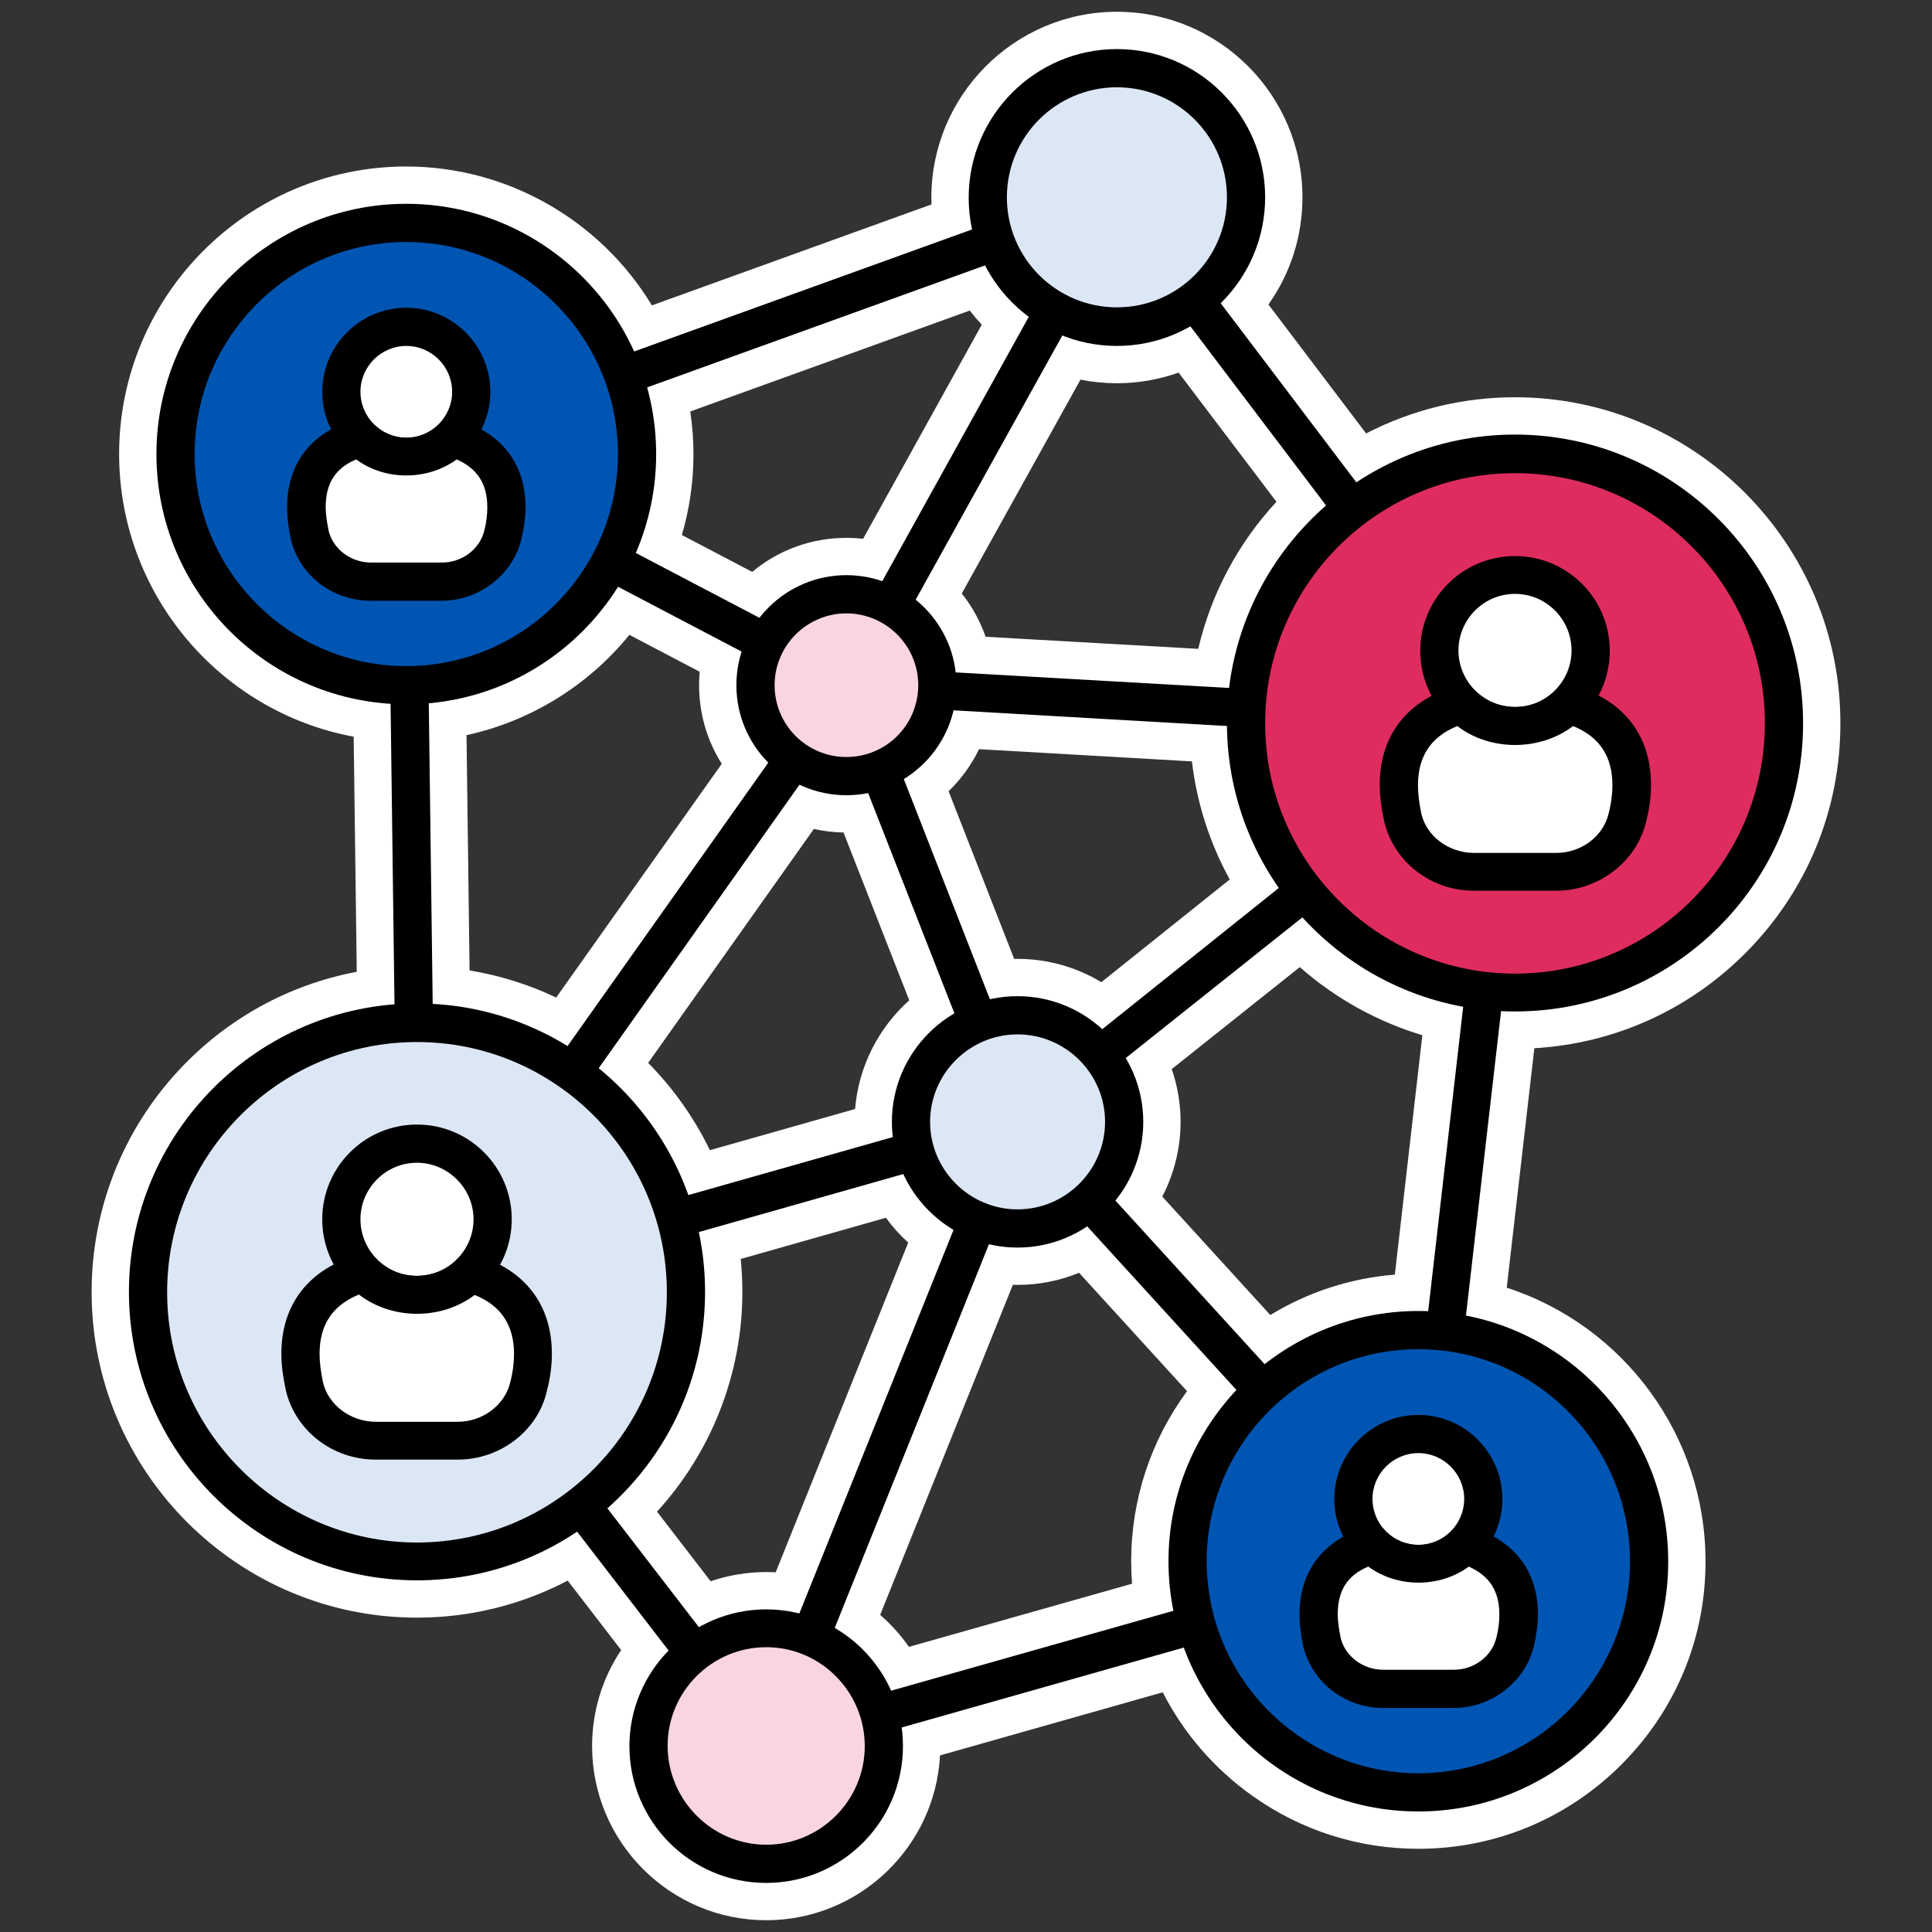 <svg xmlns="http://www.w3.org/2000/svg" id="uuid-8ef4c0ff-75c3-4447-9d3a-af64b0008de3" width="512" height="512" viewBox="0 0 512 512"><rect x="0" y="0" width="512" height="512" fill="#333333" stroke="none"/><defs><style>.uuid-9b14ed39-8595-4108-bba5-394a2755d380{fill:#f8d5df;}.uuid-2c14403f-7be6-46de-9ba9-e5793d704c47{fill:#0055b2;}.uuid-23bac76f-0edf-446a-8321-4d986e171af0{fill:#fff;}.uuid-3ed40322-8b23-4209-adfd-cce5ec20d876{fill:#de2c5f;}.uuid-f9fb6b2f-c8c3-4a93-993a-d4cce164d652{fill:#dbe7f4;}</style></defs><path class="uuid-23bac76f-0edf-446a-8321-4d986e171af0" d="m462.559,252.578c16.28-16.319,25.215-37.98,25.16-60.995,0-47.578-38.681-86.305-86.228-86.305-13.819,0-27.292,3.294-39.455,9.591l-25.886-34.178c5.858-8.258,9.012-18.084,9.012-28.401,0-27.113-22.058-49.171-49.171-49.171s-49.171,22.104-49.171,49.273c0,.593.011,1.186.033,1.78l-74.094,26.758c-13.699-22.618-38.355-36.806-65.087-36.806-41.963,0-76.103,34.185-76.103,76.204,0,37.021,26.649,68.309,62.164,74.909l.81,62.305c-18.013,3.387-34.513,12.463-47.183,26.106-14.883,16.026-23.08,36.878-23.08,58.715,0,47.602,38.681,86.329,86.228,86.329,14.022,0,27.661-3.371,39.939-9.815l14.163,18.405c-5.006,7.505-7.697,16.298-7.697,25.464,0,25.438,20.696,46.134,46.134,46.134,24.615,0,44.79-19.38,46.069-43.682l59.021-16.72c5.559,10.867,13.643,20.234,23.727,27.413,12.918,9.196,28.137,14.057,44.011,14.057,20.35,0,39.49-7.955,53.894-22.398,14.378-14.418,22.265-33.536,22.209-53.833,0-33.26-21.671-62.413-52.678-72.465l7.318-63.464c21.139-1.233,40.841-10.074,55.94-25.209Zm-176.219-151.97c3.164.635,6.39.956,9.652.956,5.582,0,11.117-.963,16.353-2.821l25.928,34.237c-10.198,11.007-17.333,24.42-20.73,38.973l-56.348-3.204c-1.439-4.154-3.57-8.022-6.316-11.464l31.461-56.677Zm39.553,132.457l-34.023,27.218c-6.668-4.018-14.317-6.172-22.203-6.172-.3,0-.601.003-.902.01l-17.375-44.432c3.321-3.213,6.062-6.998,8.075-11.15l56.409,3.238c1.294,10.997,4.686,21.587,10.018,31.289Zm-142.964-124.018l74.068-26.746c.998,1.299,2.061,2.55,3.181,3.744l-31.448,56.742c-1.464-.167-2.939-.25-4.421-.25-9.275,0-18.027,3.217-24.968,9.021l-18.639-9.774c2.042-6.938,3.073-14.123,3.073-21.455,0-3.774-.284-7.545-.847-11.282Zm-35.53,155.309c-7.273-3.453-15.016-5.874-22.957-7.181l-.811-62.355c16.889-3.66,32.218-13.1,43.161-26.578l18.633,9.776c-.108,1.183-.162,2.373-.162,3.566,0,7.482,2.097,14.651,6.011,20.831l-43.875,61.941Zm68.288-44.68c2.562.58,5.186.896,7.855.947l17.418,44.474c-8.251,7.377-13.46,17.716-14.353,28.801l-38.48,10.913c-4.138-8.546-9.665-16.362-16.359-23.133l43.918-62.002Zm-12.64,196.937c-5.015,0-9.995.83-14.727,2.433l-14.202-18.444c14.47-15.841,22.617-36.601,22.617-58.237,0-2.908-.149-5.823-.444-8.726l38.483-10.918c1.741,2.389,3.72,4.59,5.913,6.575l-35.124,87.386c-.838-.046-1.676-.069-2.515-.069Zm96.726-2.87c0,1.986.078,3.975.233,5.959l-59.127,16.734c-2.184-3.12-4.75-5.975-7.623-8.48l35.157-87.468c.418.012.836.019,1.254.019,5.633,0,11.15-1.094,16.295-3.204l28.614,31.373c-9.6,13.033-14.804,28.733-14.804,45.067Zm69.871-75.954c-11.749.949-22.948,4.586-33.005,10.704l-28.62-31.38c3.157-6.098,4.846-12.906,4.846-19.804,0-4.774-.799-9.502-2.343-13.987l33.94-27.029c9.389,8.279,20.528,14.468,32.476,18.045l-7.294,63.452Z"></path><path d="m198.474,460.83l66.504-165.458,9.396,3.776-66.504,165.458-9.396-3.776Z"></path><path d="m264.91,299.131l-44.65-114.004-115.016-60.343,4.759-8.91,118.358,62.064,45.966,117.548-9.416,3.645Z"></path><path d="m106.306,339.475l113.881-160.774,8.262,5.852-113.881,160.774-8.262-5.852Z"></path><path d="m102.649,120.391l10.125-.132,2.886,222.035-10.125.132-2.886-222.035Z"></path><path d="m266.002,300.743l7.482-6.824,106.25,116.497-7.482,6.824-106.25-116.497Z"></path><path d="m111.824,347.325l-2.734-9.821,158.148-44.852,131.115-104.892,6.379,7.897-133.747,106.512-159.16,45.156Z"></path><path d="m401.188,196.77l-185.181-10.631,75.53-136.278,8.91,4.961-67.835,122.205,169.184,9.618-.608,10.125Z"></path><path d="m201.124,468.517l-94.666-123.015,7.998-6.176,90.515,117.548,166.349-47.08,24.907-216.668-102.057-134.76L109.394,125.088l-3.442-9.517,191.762-69.253,109.043,143.973-26.223,227.4-179.41,50.826Z"></path><ellipse class="uuid-f9fb6b2f-c8c3-4a93-993a-d4cce164d652" cx="110.508" cy="342.364" rx="71.278" ry="71.379"></ellipse><path d="m110.508,418.805c-42.119,0-76.34-34.323-76.34-76.441s34.221-76.441,76.34-76.441,76.34,34.323,76.34,76.441c0,42.22-34.221,76.441-76.34,76.441Zm0-142.657c-36.55,0-66.216,29.767-66.216,66.317s29.767,66.317,66.216,66.317c36.55,0,66.216-29.767,66.216-66.317,0-36.651-29.767-66.317-66.216-66.317Z"></path><ellipse class="uuid-2c14403f-7be6-46de-9ba9-e5793d704c47" cx="107.673" cy="120.329" rx="61.153" ry="61.254"></ellipse><path d="m107.673,186.646c-36.55,0-66.216-29.767-66.216-66.317s29.767-66.317,66.216-66.317,66.216,29.767,66.216,66.317-29.665,66.317-66.216,66.317Zm0-122.509c-30.982,0-56.091,25.21-56.091,56.192s25.21,56.192,56.091,56.192,56.091-25.21,56.091-56.192-25.21-56.192-56.091-56.192Z"></path><ellipse class="uuid-2c14403f-7be6-46de-9ba9-e5793d704c47" cx="375.876" cy="413.743" rx="61.153" ry="61.254"></ellipse><path d="m375.876,480.059c-36.55,0-66.216-29.767-66.216-66.317s29.767-66.317,66.216-66.317,66.216,29.767,66.216,66.317c.101,36.55-29.665,66.317-66.216,66.317Zm0-122.509c-30.982,0-56.091,25.21-56.091,56.192s25.21,56.192,56.091,56.192,56.091-25.21,56.091-56.192-25.109-56.192-56.091-56.192Z"></path><circle class="uuid-9b14ed39-8595-4108-bba5-394a2755d380" cx="224.31" cy="181.583" r="24.097"></circle><path d="m224.31,210.743c-16.098,0-29.159-13.061-29.159-29.159s13.061-29.159,29.159-29.159,29.159,13.061,29.159,29.159-13.061,29.159-29.159,29.159h0Zm0-48.194c-10.428,0-19.034,8.505-19.034,19.034s8.505,19.034,19.034,19.034,19.034-8.505,19.034-19.034-8.606-19.034-19.034-19.034Z"></path><circle class="uuid-f9fb6b2f-c8c3-4a93-993a-d4cce164d652" cx="269.668" cy="297.309" r="28.248"></circle><path d="m269.668,330.619c-18.326,0-33.31-14.985-33.31-33.31s14.985-33.31,33.31-33.31,33.31,14.985,33.31,33.31-14.985,33.31-33.31,33.31h0Zm0-56.496c-12.757,0-23.186,10.428-23.186,23.186s10.428,23.186,23.186,23.186,23.186-10.428,23.186-23.186-10.428-23.186-23.186-23.186h0Z"></path><circle class="uuid-9b14ed39-8595-4108-bba5-394a2755d380" cx="203.048" cy="462.746" r="31.184"></circle><path d="m203.048,498.993c-20.047,0-36.246-16.301-36.246-36.246s16.301-36.246,36.246-36.246,36.246,16.301,36.246,36.246-16.2,36.246-36.246,36.246Zm0-62.469c-14.377,0-26.122,11.745-26.122,26.122s11.745,26.223,26.122,26.223,26.122-11.745,26.122-26.122-11.643-26.223-26.122-26.223h0Z"></path><circle class="uuid-f9fb6b2f-c8c3-4a93-993a-d4cce164d652" cx="295.993" cy="52.291" r="34.221"></circle><path d="m295.993,91.676c-21.667,0-39.284-17.617-39.284-39.284s17.617-39.385,39.284-39.385,39.284,17.617,39.284,39.284-17.617,39.385-39.284,39.385Zm0-68.544c-16.098,0-29.159,13.061-29.159,29.159s13.061,29.159,29.159,29.159,29.159-13.061,29.159-29.159-13.061-29.159-29.159-29.159Z"></path><ellipse class="uuid-3ed40322-8b23-4209-adfd-cce5ec20d876" cx="401.492" cy="191.708" rx="71.278" ry="71.379"></ellipse><path d="m401.492,268.048c-42.119,0-76.34-34.323-76.34-76.441s34.221-76.441,76.34-76.441,76.34,34.323,76.34,76.441c.101,42.22-34.221,76.441-76.34,76.441h0Zm0-142.657c-36.55,0-66.216,29.767-66.216,66.317s29.767,66.317,66.216,66.317c36.55,0,66.216-29.767,66.216-66.317.101-36.55-29.665-66.317-66.216-66.317Z"></path><circle class="uuid-23bac76f-0edf-446a-8321-4d986e171af0" cx="401.492" cy="172.37" r="20.047"></circle><path d="m401.492,197.581c-13.871,0-25.109-11.238-25.109-25.109s11.238-25.109,25.109-25.109,25.109,11.238,25.109,25.109-11.238,25.109-25.109,25.109Zm0-40.195c-8.302,0-14.985,6.784-14.985,14.985s6.682,14.985,14.985,14.985,14.985-6.784,14.985-14.985-6.682-14.985-14.985-14.985Z"></path><path class="uuid-23bac76f-0edf-446a-8321-4d986e171af0" d="m432.372,208.009c0,2.734-.405,5.67-1.114,8.606-2.025,8.606-10.024,14.377-18.832,14.377h-21.768c-8.809,0-16.807-5.771-18.832-14.377-.608-3.037-1.012-5.872-1.012-8.606,0-11.846,6.784-18.528,16.605-21.363,3.645,3.645,8.606,5.872,14.175,5.872s10.53-2.227,14.175-5.872c9.821,2.936,16.605,9.517,16.605,21.363Z"></path><path d="m412.426,236.054h-21.768c-11.34,0-21.161-7.492-23.793-18.224-.81-3.746-1.215-6.986-1.215-9.821,0-13.061,7.189-22.376,20.249-26.223l2.936-.81,2.126,2.126c5.67,5.67,15.592,5.67,21.262,0l2.126-2.126,2.936.81c13.061,3.847,20.249,13.162,20.249,26.223,0,3.037-.405,6.378-1.316,9.821-2.531,10.53-12.555,18.224-23.793,18.224Zm-26.223-43.637c-6.986,2.835-10.428,7.998-10.428,15.693,0,2.126.304,4.657.911,7.593,1.417,5.974,7.29,10.327,13.972,10.327h21.768c6.581,0,12.453-4.354,13.871-10.428.709-2.734,1.012-5.265,1.012-7.492,0-7.695-3.442-12.858-10.428-15.693-8.809,6.682-21.971,6.682-30.678,0h0Z"></path><circle class="uuid-23bac76f-0edf-446a-8321-4d986e171af0" cx="110.508" cy="323.127" r="20.047"></circle><path d="m110.508,348.236c-13.871,0-25.109-11.238-25.109-25.109s11.238-25.109,25.109-25.109,25.109,11.238,25.109,25.109-11.34,25.109-25.109,25.109Zm0-40.094c-8.302,0-14.985,6.784-14.985,14.985s6.682,14.985,14.985,14.985,14.985-6.784,14.985-14.985-6.784-14.985-14.985-14.985Z"></path><path class="uuid-23bac76f-0edf-446a-8321-4d986e171af0" d="m141.287,358.766c0,2.734-.405,5.67-1.114,8.606-2.025,8.606-10.023,14.377-18.832,14.377h-21.768c-8.809,0-16.807-5.771-18.832-14.377-.608-3.037-1.012-5.872-1.012-8.606,0-11.846,6.784-18.528,16.605-21.363,3.645,3.645,8.606,5.872,14.175,5.872s10.53-2.227,14.175-5.872c9.821,2.835,16.605,9.517,16.605,21.363Z"></path><path d="m121.342,386.811h-21.768c-11.34,0-21.161-7.492-23.793-18.224-.81-3.746-1.215-6.885-1.215-9.821,0-13.061,7.189-22.376,20.249-26.223l2.835-.81,2.126,2.126c5.67,5.67,15.592,5.67,21.262,0l2.126-2.126,2.835.81c13.061,3.847,20.249,13.162,20.249,26.223,0,3.037-.405,6.379-1.316,9.821-2.329,10.53-12.352,18.224-23.59,18.224Zm-26.223-43.739c-6.986,2.835-10.428,7.998-10.428,15.693,0,2.227.304,4.657.911,7.593,1.417,5.974,7.29,10.428,13.972,10.428h21.768c6.581,0,12.453-4.455,13.871-10.428.709-2.734,1.012-5.265,1.012-7.492,0-7.695-3.442-12.858-10.428-15.693-8.809,6.682-21.869,6.682-30.678-.101h0Z"></path><circle class="uuid-23bac76f-0edf-446a-8321-4d986e171af0" cx="107.673" cy="103.826" r="17.212"></circle><path d="m107.673,126.1c-12.251,0-22.274-10.023-22.274-22.274s10.023-22.274,22.274-22.274,22.274,10.023,22.274,22.274-10.023,22.274-22.274,22.274Zm0-34.424c-6.682,0-12.15,5.467-12.15,12.15s5.467,12.15,12.15,12.15,12.15-5.467,12.15-12.15-5.467-12.15-12.15-12.15Z"></path><path class="uuid-23bac76f-0edf-446a-8321-4d986e171af0" d="m134.099,134.403c0,2.329-.304,4.86-1.012,7.391-1.721,7.391-8.606,12.352-16.098,12.352h-18.731c-7.593,0-14.377-4.961-16.2-12.352-.506-2.531-.911-5.062-.911-7.391,0-10.226,5.771-15.896,14.276-18.326,3.139,3.139,7.391,5.062,12.15,5.062s9.112-1.924,12.15-5.062c8.606,2.43,14.377,8.1,14.377,18.326Z"></path><path d="m116.988,159.208h-18.731c-10.125,0-18.832-6.682-21.161-16.2-.709-3.341-1.012-6.075-1.012-8.606,0-11.542,6.379-19.844,17.921-23.186l2.936-.81,2.126,2.126c4.657,4.657,12.656,4.657,17.212,0l2.126-2.126,2.936.81c11.542,3.442,17.921,11.643,17.921,23.186,0,2.632-.405,5.569-1.114,8.606-2.329,9.315-11.137,16.2-21.161,16.2Zm-22.578-37.461c-5.569,2.329-8.1,6.379-8.1,12.656,0,1.822.304,3.847.81,6.379,1.215,4.759,5.872,8.302,11.238,8.302h18.731c5.366,0,10.023-3.544,11.238-8.403.608-2.329.81-4.354.81-6.277,0-6.176-2.632-10.226-8.1-12.656-7.796,5.67-19.034,5.67-26.628,0Z"></path><circle class="uuid-23bac76f-0edf-446a-8321-4d986e171af0" cx="375.876" cy="397.239" r="17.212"></circle><path d="m375.876,419.514c-12.251,0-22.274-10.024-22.274-22.274s10.024-22.274,22.274-22.274,22.274,10.024,22.274,22.274-9.922,22.274-22.274,22.274Zm0-34.424c-6.682,0-12.15,5.467-12.15,12.15s5.467,12.15,12.15,12.15,12.15-5.467,12.15-12.15-5.467-12.15-12.15-12.15Z"></path><path class="uuid-23bac76f-0edf-446a-8321-4d986e171af0" d="m402.403,427.816c0,2.329-.304,4.86-1.012,7.391-1.721,7.391-8.606,12.352-16.098,12.352h-18.731c-7.593,0-14.377-4.961-16.2-12.352-.506-2.531-.911-5.062-.911-7.391,0-10.226,5.771-15.896,14.276-18.326,3.139,3.139,7.391,5.062,12.15,5.062s9.112-1.924,12.15-5.062c8.505,2.43,14.377,8.1,14.377,18.326h0Z"></path><path d="m385.292,452.622h-18.731c-10.125,0-18.731-6.682-21.161-16.2-.709-3.341-1.012-6.075-1.012-8.606,0-11.542,6.379-19.844,17.921-23.186l2.936-.81,2.126,2.126c4.556,4.657,12.656,4.657,17.212,0l2.126-2.126,2.936.81c11.542,3.442,17.921,11.643,17.921,23.186,0,2.632-.405,5.569-1.114,8.606-2.329,9.315-11.238,16.2-21.161,16.2h0Zm-22.679-37.461c-5.569,2.329-8.1,6.379-8.1,12.656,0,1.822.304,3.847.81,6.379,1.215,4.759,5.872,8.302,11.238,8.302h18.731c5.366,0,10.024-3.544,11.238-8.403.608-2.329.81-4.354.81-6.277,0-6.176-2.632-10.226-8.1-12.656-7.695,5.67-18.933,5.67-26.628,0h0Z"></path></svg>